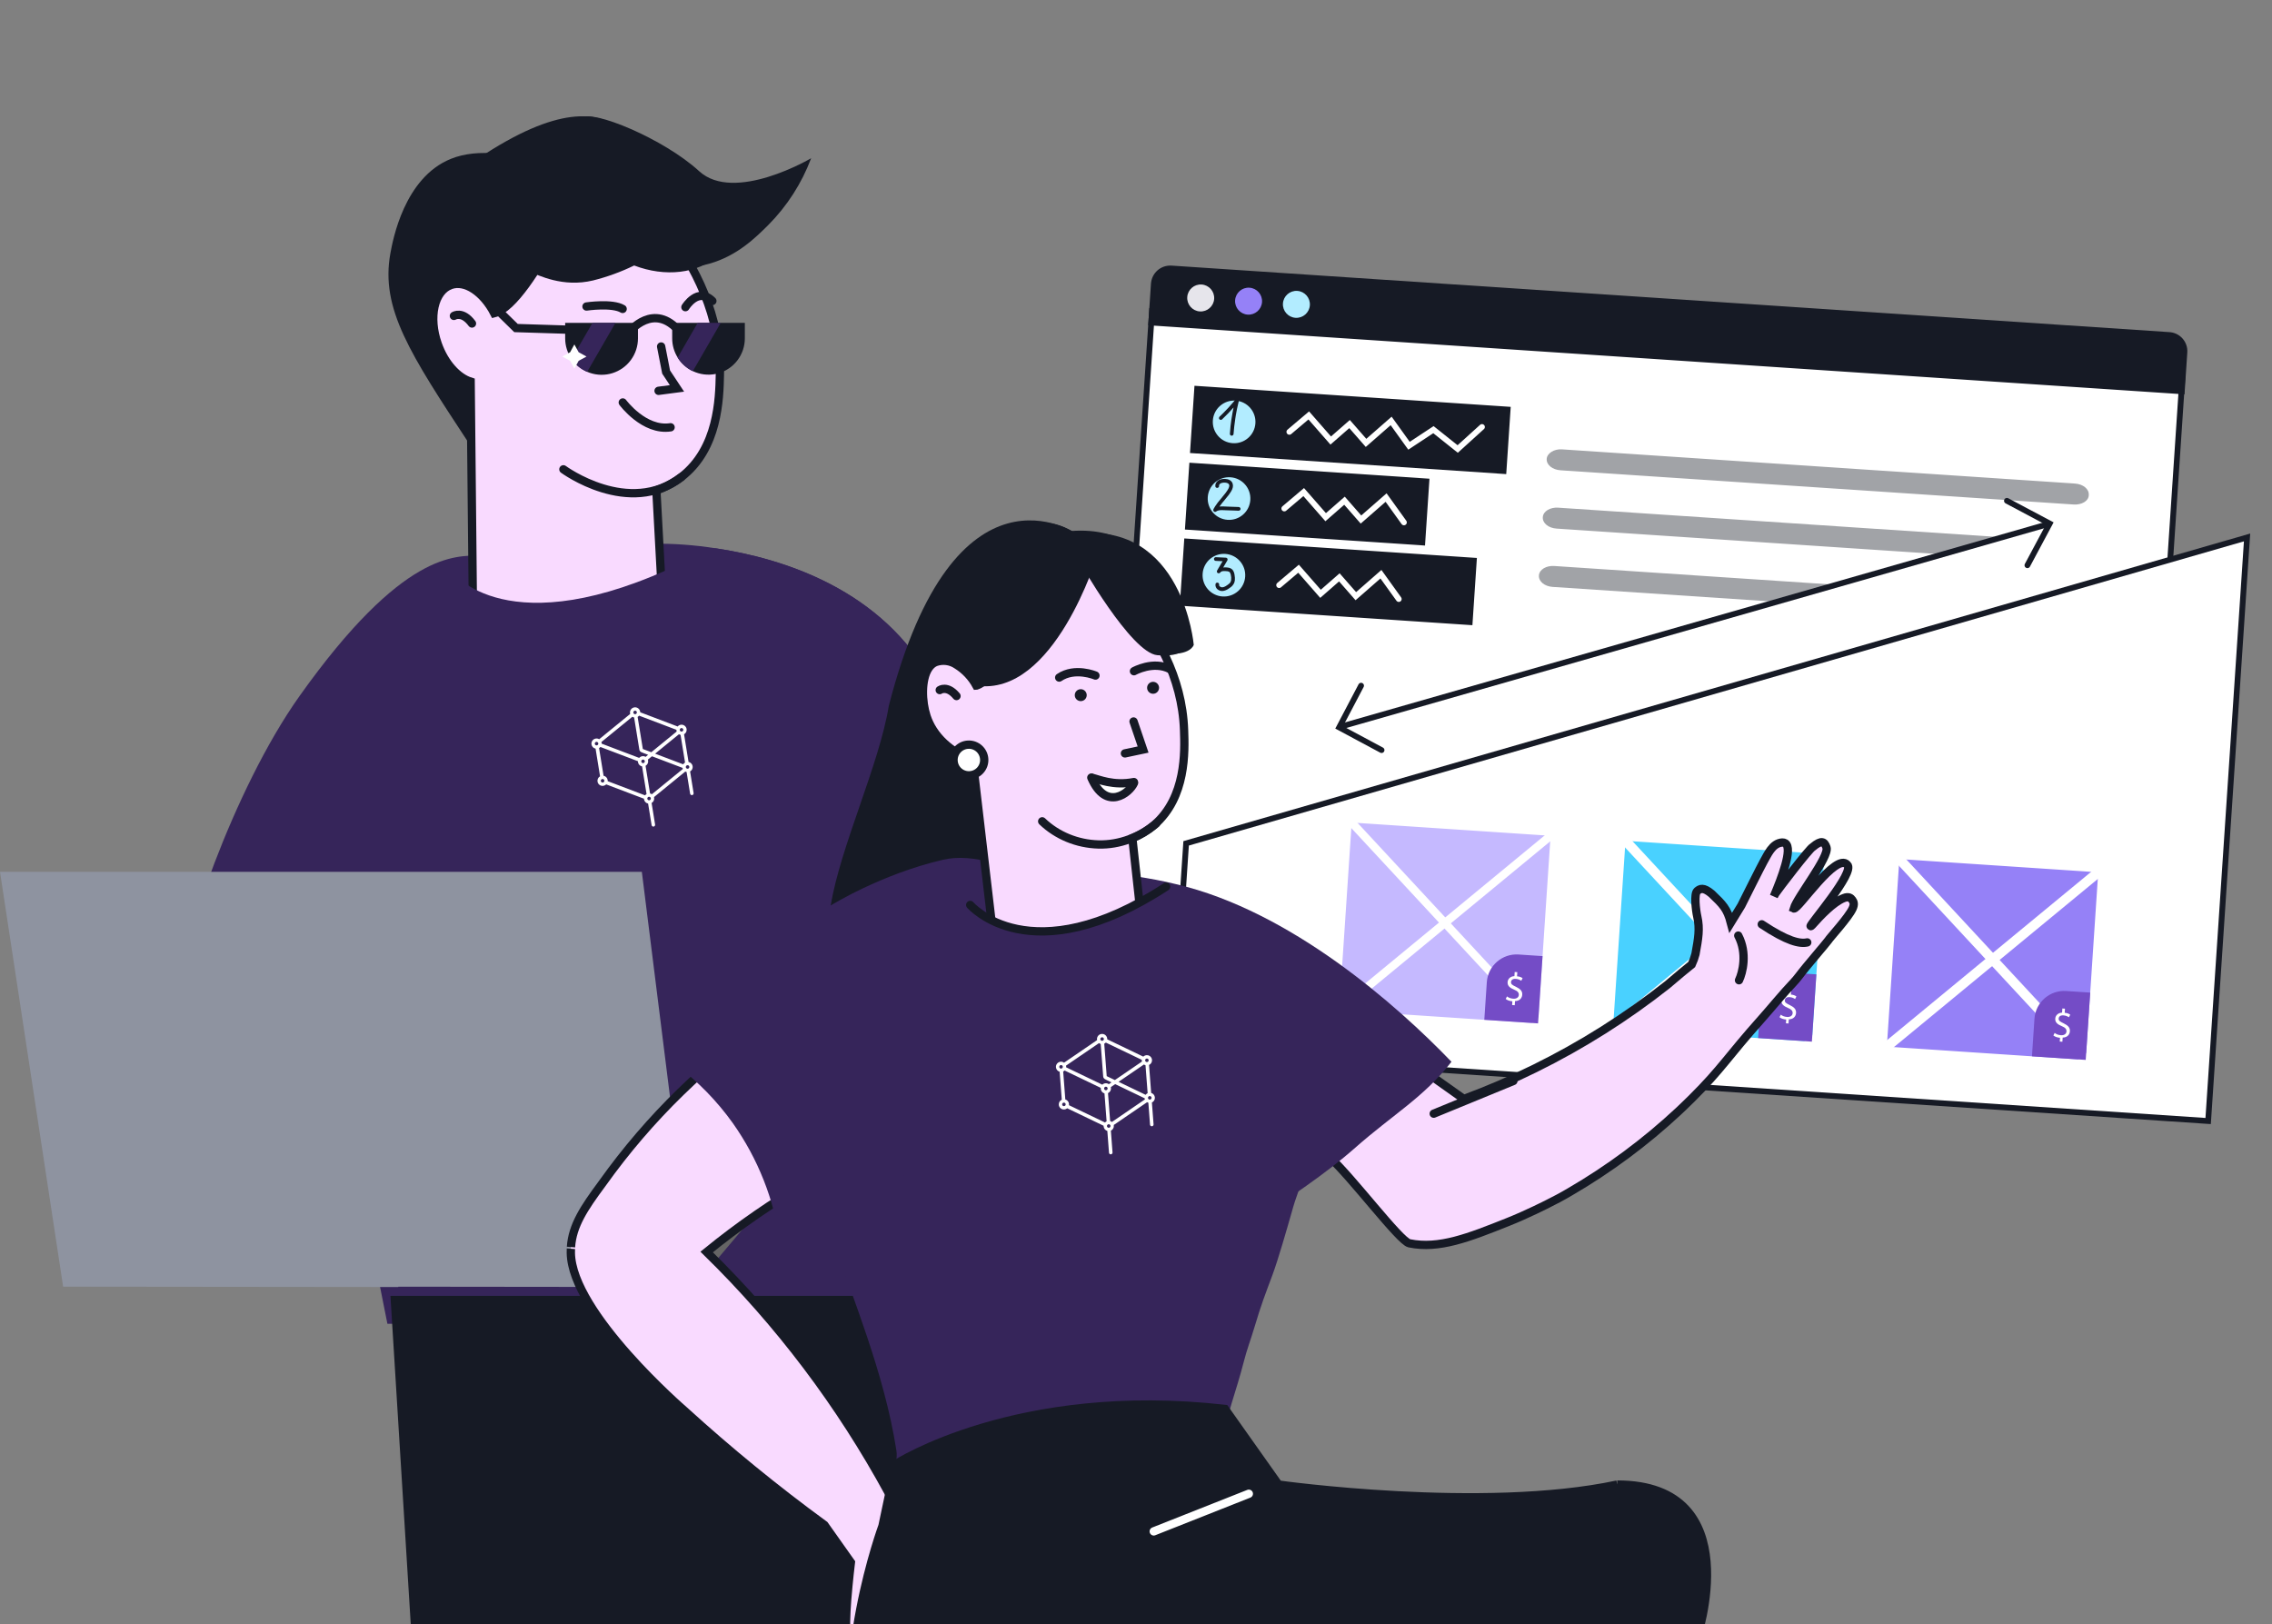 <?xml version="1.0" encoding="UTF-8"?> <svg xmlns="http://www.w3.org/2000/svg" width="547" height="391" viewBox="0 0 547 391" fill="none"><rect x="0" y="0" width="547" height="391" fill="#808080" stroke="none"/><g clip-path="url(#clip0_2489_32927)"><path d="M525.384 91.443L516.125 230.319C515.92 233.386 513.268 235.707 510.201 235.503L273.28 219.706C270.213 219.502 267.892 216.849 268.096 213.782L277.356 74.906L525.384 91.443Z" fill="white" stroke="#161A25" stroke-width="1.385"></path><path d="M526.608 84.862L525.936 94.943L276.436 78.308L277.102 68.317C277.276 65.707 279.484 63.775 282.094 63.949L522.143 79.953C524.76 80.037 526.782 82.252 526.608 84.862Z" fill="#161A25"></path><path d="M288.863 74.98C290.652 75.099 292.2 73.745 292.319 71.956C292.438 70.166 291.084 68.619 289.295 68.499C287.505 68.38 285.958 69.734 285.839 71.523C285.719 73.313 287.073 74.86 288.863 74.98Z" fill="#E6E5EB"></path><path d="M300.386 75.748C302.176 75.868 303.723 74.514 303.843 72.724C303.962 70.934 302.608 69.387 300.818 69.268C299.029 69.148 297.481 70.502 297.362 72.292C297.243 74.082 298.597 75.629 300.386 75.748Z" fill="#9581F7"></path><path d="M311.902 76.516C313.691 76.635 315.239 75.281 315.358 73.492C315.478 71.702 314.124 70.155 312.334 70.035C310.544 69.916 308.997 71.27 308.878 73.06C308.758 74.849 310.112 76.397 311.902 76.516Z" fill="#B2ECFF"></path><path opacity="0.4" d="M499.211 121.461L375.721 113.228C373.741 113.096 372.283 111.913 372.379 110.473C372.469 109.123 374.167 108.061 376.057 108.187L499.547 116.421C501.527 116.553 502.985 117.735 502.889 119.175C502.883 120.621 501.191 121.593 499.211 121.461Z" fill="#161A25"></path><path opacity="0.4" d="M481.508 129.32L467.311 133.437L374.784 127.268C372.803 127.136 371.345 125.953 371.441 124.513C371.537 123.073 373.23 122.101 375.12 122.227L481.508 129.32Z" fill="#161A25"></path><path opacity="0.4" d="M441.778 140.775L427.58 144.891L373.846 141.309C371.866 141.177 370.408 139.995 370.504 138.554C370.6 137.114 372.292 136.142 374.182 136.268L441.778 140.775Z" fill="#161A25"></path><path d="M540.996 129.397L531.628 269.899L282.218 253.27L285.567 203.046L540.996 129.397Z" fill="white" stroke="#161A25" stroke-width="1.385" stroke-miterlimit="10" stroke-linecap="round"></path><path d="M373.312 201.227L325.43 198.034L322.418 243.201L370.301 246.394L373.312 201.227Z" fill="#C5B9FF"></path><path d="M325.43 198.034L370.301 246.394" stroke="white" stroke-width="1.956" stroke-miterlimit="10" stroke-linecap="round"></path><path d="M322.418 243.201L373.312 201.227" stroke="white" stroke-width="1.956" stroke-miterlimit="10" stroke-linecap="round"></path><path d="M370.301 246.394L357.357 245.531L357.961 236.48C358.226 232.497 361.696 229.546 365.588 229.806L371.381 230.192L370.301 246.394Z" fill="#744CC6"></path><path d="M364.045 242.067L364.112 241.071C363.478 241.029 362.857 240.806 362.513 240.51L362.826 239.894C363.17 240.19 363.701 240.407 364.335 240.45C365.059 240.498 365.626 240.172 365.669 239.538C365.705 238.995 365.367 238.609 364.57 238.283C363.508 237.849 362.905 237.354 362.965 236.449C363.019 235.634 363.695 235.043 364.607 235.013L364.673 234.017L365.307 234.059L365.24 235.055C365.874 235.097 366.314 235.308 366.574 235.508L366.26 236.123C366.085 236.02 365.65 235.719 364.926 235.67C364.112 235.616 363.81 236.051 363.786 236.413C363.75 236.956 364.1 237.161 364.981 237.583C366.037 238.108 366.55 238.597 366.489 239.502C366.435 240.317 365.844 241.005 364.751 241.023L364.685 242.019L364.051 241.976L364.045 242.067Z" fill="white"></path><path d="M439.234 205.622L391.352 202.43L388.34 247.597L436.223 250.789L439.234 205.622Z" fill="#49D1FF"></path><path d="M391.352 202.43L436.223 250.789" stroke="white" stroke-width="2.347" stroke-miterlimit="10" stroke-linecap="round"></path><path d="M388.34 247.597L439.234 205.622" stroke="white" stroke-width="2.347" stroke-miterlimit="10" stroke-linecap="round"></path><path d="M436.223 250.79L423.279 249.927L423.883 240.875C424.148 236.893 427.618 233.942 431.51 234.201L437.303 234.588L436.223 250.79Z" fill="#744CC6"></path><path d="M429.967 246.462L430.034 245.467C429.4 245.424 428.778 245.201 428.434 244.905L428.748 244.29C429.092 244.586 429.623 244.803 430.257 244.845C430.981 244.893 431.548 244.568 431.59 243.934C431.627 243.391 431.289 243.005 430.492 242.679C429.43 242.244 428.827 241.749 428.887 240.844C428.941 240.03 429.617 239.438 430.528 239.408L430.595 238.413L431.228 238.455L431.162 239.45C431.796 239.493 432.236 239.704 432.496 239.903L432.182 240.518C432.007 240.416 431.572 240.114 430.848 240.066C430.034 240.012 429.732 240.446 429.708 240.808C429.672 241.351 430.022 241.556 430.903 241.979C431.959 242.504 432.471 242.993 432.411 243.898C432.357 244.712 431.765 245.4 430.673 245.418L430.607 246.414L429.973 246.372L429.967 246.462Z" fill="white"></path><path d="M505.164 210.017L457.281 206.824L454.27 251.991L502.152 255.184L505.164 210.017Z" fill="#9581F7"></path><path d="M457.281 206.824L502.152 255.184" stroke="white" stroke-width="2.347" stroke-miterlimit="10" stroke-linecap="round"></path><path d="M454.27 251.991L505.164 210.017" stroke="white" stroke-width="2.347" stroke-miterlimit="10" stroke-linecap="round"></path><path d="M502.153 255.184L489.209 254.321L489.812 245.27C490.078 241.287 493.548 238.336 497.44 238.596L503.233 238.982L502.153 255.184Z" fill="#744CC6"></path><path d="M495.897 250.857L495.963 249.861C495.33 249.819 494.708 249.596 494.364 249.3L494.678 248.684C495.022 248.98 495.553 249.197 496.187 249.24C496.911 249.288 497.478 248.962 497.52 248.328C497.556 247.785 497.218 247.399 496.422 247.073C495.36 246.639 494.756 246.144 494.817 245.239C494.871 244.424 495.547 243.833 496.458 243.803L496.524 242.807L497.158 242.849L497.092 243.845C497.725 243.887 498.166 244.098 498.425 244.298L498.112 244.913C497.937 244.81 497.502 244.509 496.778 244.46C495.963 244.406 495.662 244.841 495.637 245.203C495.601 245.746 495.951 245.951 496.832 246.373C497.888 246.898 498.401 247.387 498.341 248.292C498.286 249.107 497.695 249.795 496.603 249.813L496.537 250.809L495.903 250.766L495.897 250.857Z" fill="white"></path><path d="M327.692 165.081L322.411 175.126L332.624 180.599" stroke="#161A25" stroke-width="1.385" stroke-miterlimit="10" stroke-linecap="round"></path><path d="M488.112 136.09L493.482 126.051L483.18 120.572" stroke="#161A25" stroke-width="1.385" stroke-miterlimit="10" stroke-linecap="round"></path><path d="M493.299 126.129L322.699 174.966" stroke="#161A25" stroke-width="1.385" stroke-miterlimit="10" stroke-linecap="round"></path><rect x="286.352" y="111.401" width="57.931" height="16.128" transform="rotate(3.814 286.352 111.401)" fill="#161A25"></rect><path d="M309.201 122.43L313.876 118.473L319.165 124.517L323.699 120.55L327.666 125.084L333.711 119.795L338.008 125.774" stroke="white" stroke-width="1.385" stroke-linecap="round"></path><circle cx="295.899" cy="120.031" r="5.135" transform="rotate(3.814 295.899 120.031)" fill="#B2ECFF"></circle><path d="M298.67 122.551C298.665 122.663 298.614 122.761 298.515 122.843C298.425 122.926 298.32 122.965 298.199 122.961L297.149 122.918C296.734 122.91 296.112 122.89 295.282 122.856L294.621 122.83C294.18 122.812 293.851 122.816 293.634 122.842L293.765 122.821C293.486 122.862 293.281 122.905 293.149 122.952L293.176 122.94L293.136 122.965L293.123 122.964C292.999 123.028 292.91 123.081 292.857 123.122L292.938 123.047L292.844 123.122C292.754 123.205 292.648 123.244 292.527 123.239C292.415 123.234 292.326 123.2 292.259 123.137C292.184 123.065 292.135 122.985 292.113 122.897C292.105 122.871 292.102 122.836 292.104 122.793C292.106 122.733 292.127 122.651 292.166 122.549C292.305 122.304 292.435 122.084 292.556 121.89C292.888 121.366 293.372 120.737 294.008 120.001L294.281 119.674L294.24 119.711C294.622 119.259 294.9 118.916 295.074 118.68C295.421 118.218 295.67 117.83 295.822 117.516L295.766 117.618C295.851 117.439 295.91 117.264 295.943 117.092C295.953 117.05 295.96 116.981 295.964 116.886C295.95 116.798 295.935 116.742 295.919 116.715C295.919 116.698 295.9 116.649 295.86 116.57C295.86 116.57 295.827 116.534 295.76 116.462C295.701 116.416 295.613 116.365 295.494 116.308L295.519 116.322C295.425 116.284 295.293 116.244 295.121 116.202L295.237 116.233C295.169 116.213 295.057 116.2 294.901 116.194C294.746 116.187 294.629 116.187 294.551 116.193C294.368 116.211 294.211 116.244 294.079 116.29L293.974 116.325L294.053 116.302C293.938 116.35 293.841 116.398 293.761 116.446L293.828 116.397L293.748 116.459L293.734 116.471L293.748 116.459C293.676 116.525 293.626 116.579 293.599 116.622C293.562 116.663 293.53 116.718 293.501 116.786L293.543 116.723C293.524 116.757 293.504 116.817 293.483 116.903L293.482 116.941L293.504 117.046C293.503 117.072 293.492 117.111 293.473 117.162C293.454 117.213 293.435 117.247 293.417 117.263C293.37 117.348 293.281 117.414 293.149 117.46C293.123 117.468 293.084 117.471 293.032 117.469C292.937 117.465 292.86 117.444 292.801 117.407C292.759 117.38 292.717 117.339 292.676 117.286C292.635 117.232 292.611 117.179 292.605 117.127C292.598 117.066 292.597 116.979 292.602 116.867C292.609 116.703 292.636 116.561 292.684 116.442C292.77 116.229 292.895 116.044 293.057 115.886C293.319 115.619 293.681 115.443 294.143 115.358C294.448 115.31 294.708 115.29 294.924 115.299C295.356 115.316 295.729 115.409 296.042 115.577C296.178 115.652 296.304 115.748 296.42 115.865C296.537 115.982 296.627 116.107 296.691 116.24C296.802 116.478 296.853 116.735 296.842 117.012C296.837 117.133 296.818 117.266 296.787 117.412C296.733 117.678 296.594 117.993 296.372 118.356C296.26 118.551 296.086 118.808 295.848 119.127C295.546 119.53 295.232 119.92 294.905 120.296C294.84 120.389 294.736 120.519 294.59 120.686L294.591 120.673L294.236 121.1C293.999 121.394 293.785 121.679 293.592 121.957C293.844 121.924 294.143 121.915 294.489 121.928L295.707 121.977C296.83 122.023 297.673 122.052 298.235 122.066C298.365 122.071 298.471 122.123 298.553 122.222C298.636 122.312 298.675 122.421 298.67 122.551ZM294.537 116.205L294.485 116.203L294.537 116.205ZM294.079 116.29L294.053 116.302L294.079 116.29ZM293.748 116.459C293.757 116.459 293.761 116.459 293.761 116.459C293.761 116.451 293.761 116.446 293.761 116.446C293.761 116.455 293.757 116.459 293.748 116.459ZM293.557 116.685L293.543 116.723L293.557 116.685ZM293.482 116.928L293.483 116.916L293.483 116.903L293.482 116.928ZM295.94 117.157L295.942 117.105L295.94 117.157ZM294.199 119.762L294.24 119.711L294.199 119.762ZM293.136 122.965C293.136 122.956 293.136 122.952 293.136 122.952C293.145 122.952 293.149 122.952 293.149 122.952L293.123 122.964L293.136 122.965Z" fill="#161A25"></path><rect x="285.125" y="129.636" width="70.605" height="16.226" transform="rotate(3.814 285.125 129.636)" fill="#161A25"></rect><path d="M307.959 140.881L312.634 136.924L317.923 142.968L322.457 139.002L326.424 143.535L332.468 138.246L336.766 144.225" stroke="white" stroke-width="1.385" stroke-linecap="round"></path><circle cx="294.664" cy="138.482" r="5.135" transform="rotate(3.814 294.664 138.482)" fill="#B2ECFF"></circle><path d="M297.223 138.375C297.316 138.872 297.341 139.306 297.301 139.676C297.253 139.995 297.196 140.222 297.13 140.357C297.016 140.613 296.869 140.836 296.688 141.028C296.561 141.17 296.404 141.306 296.217 141.437L295.629 141.842C295.168 142.118 294.721 142.269 294.287 142.294C293.845 142.311 293.436 142.156 293.059 141.829C292.901 141.676 292.791 141.516 292.728 141.349C292.673 141.225 292.642 141.12 292.637 141.034C292.631 140.973 292.63 140.895 292.633 140.8C292.637 140.705 292.645 140.631 292.655 140.58C292.668 140.476 292.736 140.393 292.86 140.328C292.914 140.287 292.988 140.269 293.083 140.272C293.144 140.275 293.187 140.281 293.212 140.291C293.315 140.321 293.403 140.394 293.476 140.509C293.508 140.571 293.523 140.636 293.52 140.706L293.502 140.835C293.511 140.818 293.517 140.792 293.518 140.757L293.512 140.9L293.522 140.978L293.583 141.072C293.583 141.072 293.625 141.117 293.708 141.206C293.741 141.234 293.792 141.266 293.86 141.303L293.847 141.303L293.86 141.303L293.897 141.331L293.86 141.303C293.936 141.35 294.012 141.379 294.09 141.391L294.038 141.388L294.103 141.391C294.111 141.4 294.128 141.405 294.154 141.406C294.137 141.405 294.128 141.401 294.129 141.392L294.206 141.395C294.284 141.398 294.345 141.397 294.388 141.39L294.271 141.411C294.445 141.383 294.576 141.354 294.664 141.323L294.769 141.288C294.76 141.296 294.747 141.3 294.73 141.299C294.721 141.299 294.712 141.303 294.703 141.311C294.949 141.217 295.233 141.051 295.554 140.813L295.46 140.887C295.754 140.674 295.978 140.489 296.132 140.33L296.091 140.381L296.132 140.317C296.132 140.317 296.141 140.309 296.159 140.292L296.132 140.317C296.15 140.301 296.196 140.233 296.27 140.115L296.256 140.141L296.271 140.102L296.312 140.039L296.285 140.077C296.323 139.974 296.364 139.838 296.405 139.666C296.42 139.52 296.424 139.299 296.419 139.005L296.418 139.018L296.42 138.979C296.412 138.961 296.409 138.935 296.41 138.9L296.408 138.939C296.356 138.522 296.295 138.221 296.224 138.036L296.258 138.154C296.228 138.049 296.18 137.943 296.115 137.837L296.003 137.716C295.944 137.67 295.911 137.647 295.902 137.647C295.8 137.599 295.693 137.565 295.582 137.543C295.323 137.515 295.138 137.499 295.025 137.494C294.766 137.484 294.576 137.485 294.454 137.497L294.493 137.499C294.423 137.505 294.358 137.515 294.297 137.53C294.244 137.545 294.196 137.556 294.153 137.563C294.047 137.602 293.968 137.647 293.914 137.696C293.888 137.704 293.861 137.729 293.833 137.771L293.791 137.834C293.699 137.969 293.567 138.033 293.394 138.026C293.308 138.023 293.231 138.002 293.163 137.965C293.028 137.881 292.964 137.749 292.971 137.568C292.975 137.481 292.995 137.408 293.032 137.349L293.409 136.702L293.785 136.068C293.906 135.857 294.096 135.54 294.355 135.118C293.984 135.094 293.431 135.067 292.697 135.038C292.567 135.033 292.461 134.981 292.378 134.882C292.304 134.784 292.27 134.67 292.275 134.541C292.28 134.428 292.327 134.335 292.416 134.261C292.515 134.178 292.62 134.139 292.733 134.143L295.129 134.266C295.259 134.271 295.361 134.318 295.435 134.408C295.518 134.498 295.557 134.603 295.552 134.724C295.549 134.811 295.529 134.883 295.492 134.943C295.324 135.23 295.194 135.446 295.102 135.589C294.841 136.046 294.642 136.388 294.503 136.617C294.711 136.599 294.919 136.594 295.126 136.603C295.273 136.609 295.385 136.617 295.463 136.629C295.773 136.659 296.009 136.712 296.17 136.788C296.417 136.893 296.615 137.035 296.763 137.214C297.002 137.518 297.155 137.905 297.223 138.375ZM294.571 137.489C294.554 137.497 294.528 137.5 294.493 137.499L294.571 137.489ZM295.902 137.647L295.877 137.633L295.902 137.647ZM296.408 138.939C296.408 138.957 296.412 138.97 296.42 138.979L296.419 139.005C296.411 138.987 296.407 138.965 296.408 138.939ZM296.404 139.705C296.394 139.722 296.389 139.743 296.388 139.769C296.389 139.743 296.394 139.722 296.404 139.705ZM296.271 140.102L296.27 140.115L296.285 140.077L296.271 140.102ZM296.132 140.33L296.132 140.317L296.132 140.33ZM293.5 140.874L293.501 140.848L293.502 140.835L293.501 140.848L293.5 140.874ZM293.546 141.031L293.534 140.992L293.546 141.031ZM293.558 141.045L293.583 141.072L293.558 141.045ZM293.657 141.165L293.708 141.206L293.657 141.165ZM293.745 141.247L293.72 141.22L293.745 141.247ZM294.664 141.323L294.703 141.311L294.664 141.323ZM294.103 141.391L294.09 141.391L294.129 141.392L294.103 141.391Z" fill="#161A25"></path><rect x="287.578" y="92.88" width="76.306" height="16.226" transform="rotate(3.814 287.578 92.88)" fill="#161A25"></rect><path d="M310.42 103.977L315.095 100.019L320.384 106.064L324.918 102.097L328.885 106.631L334.929 101.342L339.227 107.32L345.109 103.444L350.952 108.102L356.799 102.8" stroke="white" stroke-width="1.385" stroke-linecap="round"></path><circle cx="297.125" cy="101.578" r="5.135" transform="rotate(3.814 297.125 101.578)" fill="#B2ECFF"></circle><path d="M298.027 96.025C298.197 96.11 298.278 96.248 298.27 96.438C298.268 96.489 298.262 96.528 298.253 96.554C298.22 96.717 298.163 96.961 298.08 97.287C297.905 97.998 297.733 98.831 297.564 99.785L297.565 99.759L297.407 100.791C297.22 102.004 297.079 103.232 296.986 104.474C296.981 104.604 296.929 104.71 296.831 104.793C296.741 104.867 296.631 104.901 296.502 104.896C296.398 104.892 296.305 104.845 296.222 104.755C296.139 104.665 296.1 104.568 296.104 104.465C296.12 104.059 296.171 103.45 296.255 102.64C296.377 101.546 296.537 100.466 296.736 99.401L296.983 98.1C296.211 99.003 295.29 99.962 294.219 100.974C294.138 101.058 294.032 101.097 293.903 101.091C293.773 101.086 293.667 101.039 293.584 100.949C293.509 100.868 293.474 100.767 293.479 100.646C293.484 100.516 293.528 100.41 293.609 100.327L294.406 99.554C295.307 98.664 296.19 97.704 297.053 96.674L296.972 96.762L297.463 96.184C297.527 96.083 297.616 96.017 297.73 95.987C297.748 95.979 297.783 95.977 297.834 95.979C297.895 95.981 297.959 95.997 298.027 96.025ZM297.564 99.785C297.563 99.828 297.557 99.858 297.548 99.875L297.564 99.785Z" fill="#161A25"></path><path d="M221.297 245.776C244.381 284.819 318.047 277.292 324.451 275.517C327.366 274.708 327.836 273.142 327.836 273.142C327.952 272.755 327.98 272.346 327.917 271.947C327.854 271.548 327.701 271.168 327.47 270.836C327.147 270.389 326.685 270.061 326.156 269.905C328.932 269.905 331.055 267.825 331.107 265.798C331.107 264.058 329.645 262.213 327.409 261.578C331.29 260.838 333.657 258.645 333.5 256.87C333.378 255.461 331.673 254.451 331.238 254.19C329.783 253.381 328.073 253.16 326.461 253.573C328.305 251.397 328.314 250.24 328.062 249.605C326.617 246.072 312.399 247.638 307.64 248.126C307.187 248.178 306.77 248.213 306.439 248.23C309.493 244.271 312.104 239.633 311.19 236.048C311.016 235.37 310.468 233.212 309.206 232.959C307.736 232.663 306.274 235.126 304.725 237.014C301.984 240.364 299.026 241.895 294.144 244.428C292.978 244.939 291.766 245.338 290.524 245.62L289.985 245.428C281.369 242.431 272.917 238.98 264.664 235.091C255.484 230.61 239.735 216.087 223.202 194.552L221.297 245.776Z" fill="#F9DAFF" stroke="#161A25" stroke-width="2" stroke-miterlimit="10" stroke-linecap="round"></path><path d="M250.425 207.134C238.583 215.69 225.14 221.776 210.896 225.027C196.653 228.279 181.901 228.63 167.519 226.059L157.182 132.572L157.008 130.902C162.144 130.837 167.276 131.21 172.348 132.015C188.306 134.408 212.592 141.839 224.652 164.55C224.747 164.724 224.773 164.767 224.991 165.185C232.681 179.631 241.172 193.635 250.425 207.134Z" fill="#36255A"></path><path d="M224.65 164.55C223.826 185.241 223.003 205.93 222.179 226.616C221.613 240.634 221.405 245.159 221.178 251.754C220.63 267.617 220.064 290.631 220.204 319.302L93.269 318.711C83.535 271.329 79.956 229.247 70.211 181.865C74.62 178.965 72.888 170.667 77.337 167.569C92.939 156.806 107.679 145.894 121.592 134.965C121.592 134.965 137.681 139.951 151.751 132.947C153.099 132.834 154.961 132.703 157.18 132.573C158.425 132.494 159.791 132.425 161.252 132.364C165.185 132.207 168.849 132.068 172.347 132.016C188.305 134.408 212.59 141.839 224.65 164.55Z" fill="#36255A"></path><path d="M115.307 133.703C109.73 133.99 97.105 132.433 72.133 167.552C55.948 190.305 43.252 228.661 43.496 237.424C57.717 243.725 56.582 237.067 72.133 237.424C87.684 237.781 103.152 235.06 117.648 229.417L115.307 133.703Z" fill="#36255A"></path><path d="M123.139 111.585C122.451 112.331 121.531 112.821 120.529 112.977C117.431 113.317 114.638 109.366 113.037 106.947C98.732 85.194 91.579 74.335 93.981 61.039C94.555 57.898 97.288 42.767 108.582 38.233C121.495 33.012 145.615 43.036 144.901 57.289C144.362 67.644 123.139 111.585 123.139 111.585Z" fill="#161A25"></path><path d="M173.314 90.275C173.192 95.923 172.948 108.017 164.012 114.865C162.199 116.239 160.178 117.314 158.025 118.05L159.879 152.377C153.832 158.431 145.687 161.927 137.133 162.141C128.578 162.355 120.269 159.27 113.927 153.525L113.309 91.885C110.168 90.902 107.036 87.482 105.391 82.819C103.12 76.397 104.521 70.045 108.55 68.627C112.03 67.382 116.381 70.367 118.991 75.414C128.032 73.108 142.85 37.72 142.85 37.72C148.219 41.783 173.923 61.935 173.314 90.275Z" fill="#F9DAFF" stroke="#161A25" stroke-width="2" stroke-miterlimit="10" stroke-linecap="round"></path><path d="M109.281 76.058C109.281 76.058 111.317 74.761 113.632 77.885L109.281 76.058Z" fill="white"></path><path d="M109.281 76.058C109.281 76.058 111.317 74.761 113.632 77.885" stroke="#161A25" stroke-width="2" stroke-miterlimit="10" stroke-linecap="round"></path><path d="M146.482 81.052C147.357 81.052 148.066 80.343 148.066 79.468C148.066 78.594 147.357 77.885 146.482 77.885C145.607 77.885 144.898 78.594 144.898 79.468C144.898 80.343 145.607 81.052 146.482 81.052Z" fill="#161A25"></path><path d="M165.732 81.052C166.607 81.052 167.316 80.343 167.316 79.468C167.316 78.594 166.607 77.885 165.732 77.885C164.857 77.885 164.148 78.594 164.148 79.468C164.148 80.343 164.857 81.052 165.732 81.052Z" fill="#161A25"></path><path d="M108.832 137.637C108.832 137.637 122.057 155.909 164.52 135.392C168.279 147.121 172.035 158.853 175.788 170.588L146.047 176.679L104.133 170.875L108.832 137.637Z" fill="#36255A"></path><path d="M94 312L102.231 445H160L167 312H94Z" fill="#161A25"></path><path d="M156 312L164.231 445H222L219 312H156Z" fill="#161A25"></path><path d="M135.641 112.994C135.641 112.994 151.373 124.584 164.033 114.865" stroke="#161A25" stroke-width="2" stroke-miterlimit="10" stroke-linecap="round"></path><path d="M141.203 73.794C141.203 73.794 147.416 72.872 149.904 74.377" stroke="#161A25" stroke-width="2" stroke-miterlimit="10" stroke-linecap="round"></path><path d="M149.938 96.897C149.938 96.897 155.08 103.858 161.449 102.875" stroke="#161A25" stroke-width="2" stroke-miterlimit="10" stroke-linecap="round"></path><path d="M159.172 83.418L160.373 89.57L162.984 93.511L158.555 94.094" stroke="#161A25" stroke-width="2" stroke-miterlimit="10" stroke-linecap="round"></path><path d="M107.477 43.662C129.273 26.956 140.62 26.321 146.998 29.514C151.644 31.855 153.837 36.318 165.671 45.881C170.422 49.718 174.564 52.625 177.409 54.582C176.547 57.204 175.028 59.561 172.997 61.43C167.977 65.929 160.137 66.764 152.68 63.919C149.516 65.46 146.2 66.667 142.786 67.521C135.538 69.261 129.734 66.312 127.272 65.32C114.003 59.838 108.573 46.56 107.477 43.662Z" fill="#161A25"></path><path d="M153.595 77.736V81.469C153.598 83.337 153.003 85.157 151.898 86.663C150.793 88.169 149.235 89.282 147.452 89.839C145.669 90.396 143.754 90.368 141.988 89.759C140.222 89.15 138.697 87.993 137.637 86.455C136.616 84.993 136.069 83.252 136.07 81.469V77.736H153.595Z" fill="#161A25"></path><path d="M179.326 77.736V81.469C179.324 83.367 178.704 85.213 177.561 86.727C176.418 88.242 174.813 89.344 172.989 89.867C171.165 90.389 169.22 90.305 167.448 89.625C165.676 88.945 164.174 87.707 163.167 86.098C162.294 84.712 161.832 83.107 161.836 81.469V77.736H179.326Z" fill="#161A25"></path><path d="M151.469 79.947C151.469 79.947 157.438 72.429 163.703 79.947" stroke="#161A25" stroke-width="2" stroke-miterlimit="10" stroke-linecap="round"></path><path d="M148.175 77.736L141.361 89.535C139.84 88.885 138.534 87.817 137.594 86.455L142.632 77.754L148.175 77.736Z" fill="#36255A"></path><path d="M173.521 77.736L166.795 89.379C165.289 88.656 164.021 87.518 163.141 86.098L167.97 77.736H173.521Z" fill="#36255A"></path><path d="M165.016 73.951C165.016 73.951 168.044 69 171.507 72.463" stroke="#161A25" stroke-width="2" stroke-miterlimit="10" stroke-linecap="round"></path><path d="M137.014 79.381L124.232 78.981L119.438 74.291" stroke="#161A25" stroke-width="2" stroke-miterlimit="10" stroke-linecap="round"></path><path d="M137.255 84.806L138.282 82.927L139.318 84.806L141.206 85.842L139.318 86.868L138.282 88.757L137.255 86.868L135.367 85.842L137.255 84.806Z" fill="white"></path><path d="M144.892 57.662C146.971 59.159 158.318 67.025 170.856 63.466C177.539 61.56 181.968 57.158 184.944 54.199C189.497 49.626 193.024 44.136 195.29 38.093C195.29 38.093 176.808 49.005 168.316 41.208C159.823 33.412 142.543 26.259 139.906 28.383C137.27 30.506 144.892 57.662 144.892 57.662Z" fill="#161A25"></path><path d="M167.04 309.872L199.922 270.864L95.124 278.695L167.04 309.872Z" fill="#656565"></path><path d="M95.88 309.785L95.889 309.864L15.201 309.777L0 209.895H154.527L167.039 309.864L95.88 309.785Z" fill="#8E93A0"></path><path d="M325.752 254.026L315.18 255.645L325.752 254.026Z" fill="white"></path><path d="M325.752 254.026L315.18 255.645" stroke="#161A25" stroke-width="2" stroke-miterlimit="10" stroke-linecap="round"></path><path d="M325.724 261.322C322.705 262.046 319.627 262.498 316.527 262.671C315.056 262.749 311.141 262.871 311.141 262.871" fill="white"></path><path d="M325.724 261.322C322.705 262.046 319.627 262.498 316.527 262.671C315.056 262.749 311.141 262.871 311.141 262.871" stroke="#161A25" stroke-width="2" stroke-miterlimit="10" stroke-linecap="round"></path><path d="M324.202 269.779C321.734 270.087 319.25 270.252 316.763 270.275C314.57 270.275 312.525 270.197 310.672 270.032" fill="white"></path><path d="M324.202 269.779C321.734 270.087 319.25 270.252 316.763 270.275C314.57 270.275 312.525 270.197 310.672 270.032" stroke="#161A25" stroke-width="2" stroke-miterlimit="10" stroke-linecap="round"></path><path d="M440.105 226.476C438.39 228.634 438.242 228.664 434.882 232.753C433.246 234.737 432.816 235.471 431.789 236.555C429.11 239.376 426.676 242.408 424.091 245.316C415.934 254.456 414.61 257.207 407.332 264.448C405.809 265.956 404.613 267.081 404.072 267.587C396.125 274.991 387.375 281.484 377.986 286.945C375.975 288.132 374.214 289.057 372.541 289.883C372.541 289.883 367.673 292.37 363.043 294.209C353.653 297.952 346.452 300.812 339.306 299.336C337.019 298.862 325.415 283.366 320.14 278.64L317.585 276.332L318.363 270.405L338.461 254.693L344.189 258.76L352.416 264.593C358.254 262.439 363.974 259.98 369.553 257.224C380.852 251.657 391.532 244.913 401.416 237.106C403.913 234.969 405.975 233.261 407.299 232.205C407.674 231.4 407.976 230.562 408.2 229.703C408.885 225.936 409.293 223.646 408.637 220.708C408.262 219.053 407.838 215.221 408.611 214.532C409.317 213.95 410.095 213.517 412.077 215.174C414.77 217.745 415.824 218.768 416.708 222.147L419.23 218.035C419.23 218.035 424.177 208.136 424.613 207.416C425.525 205.898 426.645 202.964 429.121 202.842C429.364 202.83 429.605 202.892 429.813 203.018C431.719 204.262 428.848 211.59 427.06 215.823C427.173 215.58 427.303 215.344 427.449 215.12C427.929 214.376 435.658 204.223 436.478 203.89C438.514 202.2 439.251 202.578 439.739 204.034C440.483 206.255 432.648 216.05 431.879 218.729C432.833 219.165 442.054 205.091 444.732 208.194C446.773 209.93 435.478 222.825 435.925 222.983C436.038 222.991 436.187 222.856 436.231 222.799C438.231 220.541 441.348 217.228 443.902 216.219C445.1 215.746 445.626 216.209 445.952 216.671C446.278 217.132 446.521 217.656 446.026 218.74C444.998 220.96 440.498 225.799 440.105 226.476Z" fill="#F9DAFF" stroke="#161A25" stroke-width="2" stroke-miterlimit="10" stroke-linecap="round"></path><path d="M435.109 226.894C433.314 227.291 430.335 226.648 424.155 222.538" stroke="#161A25" stroke-width="2" stroke-linecap="round"></path><path d="M418.677 236.008C419.55 234.195 420.735 229.506 418.494 225.251" stroke="#161A25" stroke-width="2" stroke-linecap="round"></path><path d="M345.18 268.129L364.359 260.254" stroke="#161A25" stroke-width="2" stroke-miterlimit="10" stroke-linecap="round"></path><path d="M190.725 247.878C191.352 256.836 192.574 265.742 194.382 274.538C195.185 278.451 195.952 281.576 196.756 284.5C197.559 287.424 198.353 290.025 199.271 293.022C200.151 295.894 201.135 299.07 202.271 302.997C204.671 311.28 212.899 330.299 215.808 349.186C216.39 352.97 213.78 355.743 214.259 360.657C214.262 360.712 214.265 360.767 214.268 360.823C214.401 362.209 214.527 363.635 214.649 365.108C215.158 371.723 215.43 379.181 215.354 387.38L215.695 387.25L266.61 367.996L291.424 358.615L292.974 358.015C293.046 357.306 293.125 356.597 293.212 355.872C293.214 355.835 293.212 355.798 293.206 355.761C293.541 352.871 293.948 349.875 294.425 346.771C295.485 339.911 297.515 335.437 299.473 327.768C300.16 325.038 301.151 322.447 301.991 319.633C303.725 313.826 304.532 311.859 306.319 307.057C307.84 302.928 309.742 296.176 310.963 291.951C312.102 287.776 312.924 286.131 314.426 281.905C319.563 271.118 325.502 260.732 332.193 250.834C329.81 248.12 327.221 245.593 324.451 243.275C317.286 237.292 313.604 236.704 301.4 228.649C298.244 226.57 295.128 224.484 292.051 222.391C288.887 220.249 285.759 218.095 282.667 215.929L282.115 216.118C279.973 216.798 277.78 217.309 275.558 217.645C274.812 217.766 273.987 217.875 273.2 217.958C272.726 217.985 272.247 218.051 271.75 218.086L271.229 218.115C265.768 218.534 260.285 217.673 255.216 215.6C253.987 215.565 252.291 215.54 250.272 215.533L247.897 215.539L246.568 215.557C244.195 215.586 241.877 215.627 239.672 215.686L236.51 215.79C232.994 216.518 229.525 217.456 226.121 218.6C222.066 219.943 218.133 221.631 214.367 223.646C207.362 227.289 201.217 232.389 196.346 238.604C194.131 241.474 192.245 244.585 190.725 247.878Z" fill="#36255A"></path><path d="M137.432 301.646C137.65 316.265 164.706 339.576 164.706 339.576C175.459 349.37 186.734 358.576 198.482 367.153L204.857 376.157C204.857 376.157 204.313 380.636 203.947 385.296C203.688 388.778 203.546 392.349 203.872 394.231C204.45 397.643 212.541 392.23 217.511 385.05C218.951 383.047 220.065 380.829 220.812 378.478C222.284 373.48 219.524 367.537 216.463 362.885C215.738 361.801 215 360.781 214.299 359.838L214.013 359.545C202.369 338.093 187.578 318.504 170.134 301.431C173.883 298.372 177.918 295.33 182.234 292.351C184.115 291.054 185.996 289.807 187.877 288.61C191.446 286.338 195 284.232 198.539 282.294C211.689 275.098 225.613 269.417 240.043 265.36L247.712 260.897L240.806 245.866L238.717 241.326L234.091 231.291L229.344 220.937C229.344 220.937 215.782 225.649 198.155 236.42C187.833 242.71 178.111 249.933 169.109 257.999C167.345 259.596 165.589 261.242 163.841 262.939C156.943 269.664 150.66 276.991 145.066 284.834L144.875 285.098C140.595 290.878 137.827 295.053 137.465 300.227C137.47 300.187 137.427 300.831 137.432 301.646Z" fill="#F9DAFF" stroke="#161A25" stroke-width="2" stroke-miterlimit="10" stroke-linecap="round"></path><path d="M259.191 128.516C259.191 128.516 229.865 108.111 213.979 169.97C211.695 184.064 202.29 203.901 200.007 218C200.007 218 212.007 210.5 227.007 207C241.661 203.581 263.06 220.599 263.06 220.599L259.191 128.516Z" fill="#161A25"></path><path d="M262.366 135.458C262.366 135.458 274.406 156.745 280.539 157.332C286.672 157.919 287.405 155.257 287.405 155.257C287.405 155.257 284.846 125.566 259.191 128.515L262.366 135.458Z" fill="#161A25"></path><path d="M162.87 256.487C168.064 260.409 172.633 265.096 176.42 270.389C182.484 278.954 186.398 288.852 187.831 299.247L249.87 265.593L254.357 236.177L246.726 211.504C215.251 218.716 186.29 234.249 162.87 256.479L162.87 256.487Z" fill="#36255A"></path><path d="M349.45 255.633C342.785 264.209 335.48 268.215 326.301 276.314C311.582 289.301 290.966 299.303 288.321 305.818L267.614 268.368L265.751 234.792L273.624 211.032C276.729 211.485 279.913 212.076 283.163 212.877C310.741 219.335 336.319 241.984 349.45 255.633Z" fill="#36255A"></path><path d="M222.41 169.539C222.552 170.534 222.779 171.514 223.087 172.47C223.465 173.61 223.983 174.698 224.629 175.71C227.761 180.651 233.115 182.681 234.183 183.097C236.189 200.229 238.196 217.366 240.203 234.509C241.111 235.614 246.879 242.396 256.56 242.793C268.574 243.29 275.577 233.52 276.031 232.853L272.621 201.809C274.537 201.035 276.317 199.958 277.891 198.619C285.635 191.927 285.255 180.944 285.073 175.815C284.198 150.054 259.87 133.1 254.803 129.676C254.803 129.676 248.565 147.242 242.043 157.682C241.862 157.977 241.68 158.265 241.49 158.552C239.301 161.912 237.103 164.385 235.121 165.049L235.058 165.053C233.947 163.015 232.327 161.299 230.356 160.073C229.617 159.566 228.768 159.241 227.879 159.127C226.991 159.012 226.087 159.111 225.244 159.414C222.468 160.597 221.797 165.353 222.41 169.539Z" fill="#F9DAFF" stroke="#161A25" stroke-width="2" stroke-miterlimit="10" stroke-linecap="round"></path><path d="M226.247 166.142C226.247 166.142 228.029 164.871 230.285 167.58L226.247 166.142Z" fill="white"></path><path d="M226.247 166.142C226.247 166.142 228.029 164.871 230.285 167.58" stroke="#161A25" stroke-width="2" stroke-miterlimit="10" stroke-linecap="round"></path><path d="M250.914 197.741C254.505 201.181 259.35 203.174 264.454 203.314C269.559 203.454 274.525 201.511 278.356 198.274" stroke="#161A25" stroke-width="2" stroke-miterlimit="10" stroke-linecap="round"></path><path d="M260.278 168.804C259.484 168.848 258.805 168.241 258.761 167.447C258.717 166.654 259.325 165.975 260.118 165.931C260.912 165.887 261.59 166.495 261.634 167.288C261.678 168.081 261.071 168.76 260.278 168.804Z" fill="#161A25"></path><path d="M277.692 167.031C276.898 167.075 276.22 166.467 276.175 165.674C276.131 164.881 276.739 164.202 277.532 164.158C278.326 164.114 279.004 164.721 279.048 165.515C279.092 166.308 278.485 166.987 277.692 167.031Z" fill="#161A25"></path><path d="M292.505 243.759L267.347 250.499L231.182 247.368L233.598 217.854C233.598 217.854 236.664 221.745 244.181 223.101C245.64 223.366 247.117 223.514 248.6 223.545C255.356 223.74 264.675 221.909 277.118 215.431C278.311 214.818 279.541 214.148 280.792 213.438L281.168 213.227C284.942 223.415 288.721 233.593 292.505 243.759Z" fill="#36255A"></path><path d="M263.738 162.645C263.738 162.645 258.808 160.544 255.009 163.13" stroke="#161A25" stroke-width="2" stroke-miterlimit="10" stroke-linecap="round"></path><path d="M273.009 161.599C273.009 161.599 277.684 158.965 281.738 161.115" stroke="#161A25" stroke-width="2" stroke-miterlimit="10" stroke-linecap="round"></path><path d="M272.114 188.797C271.042 189.222 265.831 188.079 263.359 187.455C263.41 188.366 265.624 191.213 267.724 192.01C269.824 192.807 273.456 188.265 272.114 188.797Z" fill="white"></path><path d="M273.018 188.519C272.005 190.859 266.324 195.515 262.742 187.218" stroke="#161A25" stroke-width="2" stroke-miterlimit="10" stroke-linecap="round"></path><path d="M262.891 187.253C264.51 187.62 268.027 189.252 272.999 188.291" stroke="#161A25" stroke-width="2" stroke-linecap="round"></path><path d="M272.91 173.703L275.209 180.463L270.835 181.387" stroke="#161A25" stroke-width="2" stroke-miterlimit="10" stroke-linecap="round"></path><path d="M264.188 133.672C264.188 133.672 253.823 167.879 235.054 165.065L220.857 149.916C220.857 149.916 245.844 109.126 264.188 133.672Z" fill="#161A25"></path><path d="M259.847 135.145C259.847 135.145 272.288 157.176 278.621 157.743C284.955 158.31 285.715 155.6 285.715 155.6C285.715 155.6 283.071 124.925 256.583 127.971L259.847 135.145Z" fill="#161A25"></path><path d="M233.587 217.878C233.587 217.878 248.104 234.798 280.758 213.463" stroke="#161A25" stroke-width="2" stroke-miterlimit="10" stroke-linecap="round"></path><path d="M233.469 186.667C231.432 186.78 229.688 185.22 229.575 183.182C229.462 181.144 231.022 179.4 233.06 179.287C235.098 179.174 236.842 180.734 236.955 182.772C237.068 184.81 235.507 186.554 233.469 186.667Z" fill="white" stroke="#161A25" stroke-width="2" stroke-miterlimit="10" stroke-linecap="round"></path><path d="M294.915 339.222L307.801 357.428C307.801 357.428 357.094 364.324 389.367 357.428C421.185 357.428 408.457 394.575 408.457 394.575C408.457 394.575 388.386 433.012 408.457 426.854C388.704 476.438 432.898 404.613 431.221 412.347C421.823 455.699 389.728 573.846 389.728 573.846C389.728 573.846 334.86 497.072 332.353 480.443L353.602 434.485L299.187 434.338C299.187 434.338 333.905 497.838 333.936 520.376L262.985 518.985C262.985 518.985 214.124 452.549 207.061 426.854C199.998 401.159 212.469 367.374 212.469 367.374L215.603 352.53C215.603 352.53 244.863 333.528 294.915 339.222Z" fill="#9581F7"></path><path d="M294.915 339.222L307.801 357.428C307.801 357.428 357.094 364.324 389.367 357.428C421.185 357.428 408.457 394.575 408.457 394.575C408.457 394.575 388.386 433.012 408.457 426.854C388.704 476.438 432.898 404.613 431.221 412.347C421.823 455.699 389.728 573.846 389.728 573.846C389.728 573.846 334.86 497.072 332.353 480.443L353.602 434.485L299.187 434.338C299.187 434.338 333.905 497.838 333.936 520.376L262.985 518.985C262.985 518.985 214.124 452.549 207.061 426.854C199.998 401.159 212.469 367.374 212.469 367.374L215.603 352.53C215.603 352.53 244.863 333.528 294.915 339.222Z" fill="#161A25"></path><path d="M408.457 394.575C408.457 394.575 421.185 357.428 389.367 357.428M408.457 394.575C408.457 394.575 388.386 433.012 408.457 426.854C388.704 476.438 432.898 404.613 431.221 412.347C421.823 455.699 389.728 573.846 389.728 573.846C389.728 573.846 334.86 497.072 332.353 480.443L353.602 434.485L299.187 434.338C299.187 434.338 333.905 497.838 333.936 520.376L262.985 518.985C262.985 518.985 214.124 452.549 207.061 426.854C199.998 401.159 212.469 367.374 212.469 367.374L215.603 352.53C215.603 352.53 244.863 333.528 294.915 339.222L307.801 357.428C307.801 357.428 357.094 364.324 389.367 357.428M408.457 394.575L389.367 357.428" stroke="#161A25" stroke-width="2" stroke-miterlimit="10"></path><path d="M353.613 434.502L400.352 368.652L299.2 434.379L353.613 434.502Z" fill="#161A25"></path><path d="M300.664 359.637L277.772 368.698" stroke="white" stroke-width="2" stroke-miterlimit="10" stroke-linecap="round"></path><path d="M242.007 157.69C241.825 157.985 241.643 158.272 241.453 158.56L242.142 157.856L242.007 157.69Z" fill="white" stroke="#161A25" stroke-width="2" stroke-miterlimit="10"></path><path fill-rule="evenodd" clip-rule="evenodd" d="M264.111 250.253C264.059 249.573 264.568 248.98 265.247 248.929C265.927 248.877 266.52 249.386 266.571 250.065C266.575 250.12 266.576 250.174 266.573 250.228L275.26 254.398C275.46 254.201 275.729 254.07 276.032 254.047C276.711 253.995 277.304 254.504 277.356 255.184C277.396 255.714 277.095 256.191 276.639 256.4L277.151 263.128C277.634 263.265 278.004 263.691 278.044 264.221C278.085 264.751 277.784 265.229 277.327 265.438L277.728 270.703C277.746 270.938 277.57 271.142 277.335 271.16C277.1 271.178 276.896 271.002 276.878 270.768L276.477 265.502C276.368 265.472 276.266 265.426 276.171 265.368L268.145 270.854C268.155 270.903 268.162 270.953 268.166 271.003C268.206 271.534 267.905 272.011 267.449 272.22L267.848 277.463C267.866 277.697 267.69 277.902 267.455 277.92C267.22 277.938 267.016 277.762 266.998 277.527L266.598 272.285C266.115 272.147 265.746 271.721 265.705 271.191C265.701 271.139 265.701 271.087 265.703 271.037L256.942 266.831C256.75 266.993 256.507 267.099 256.238 267.119C255.558 267.171 254.965 266.662 254.914 265.983C254.873 265.453 255.174 264.975 255.631 264.767L255.119 258.039C254.636 257.902 254.266 257.476 254.225 256.945C254.174 256.266 254.683 255.673 255.362 255.621C255.666 255.598 255.953 255.687 256.181 255.854L264.134 250.417C264.123 250.364 264.115 250.309 264.111 250.253ZM265.822 262.092C265.84 262.327 266.045 262.503 266.28 262.485C266.514 262.467 266.69 262.262 266.672 262.027C266.654 261.793 266.45 261.617 266.215 261.635C265.98 261.653 265.804 261.857 265.822 262.092ZM264.916 250.191C264.934 250.426 265.139 250.602 265.373 250.584C265.608 250.566 265.784 250.361 265.766 250.127C265.748 249.892 265.543 249.716 265.309 249.734C265.074 249.752 264.898 249.957 264.916 250.191ZM266.511 271.13C266.528 271.364 266.733 271.54 266.968 271.522C267.203 271.504 267.378 271.3 267.361 271.065C267.343 270.83 267.138 270.654 266.903 270.672C266.668 270.69 266.493 270.895 266.511 271.13ZM275.701 255.31C275.718 255.545 275.923 255.72 276.158 255.703C276.393 255.685 276.569 255.48 276.551 255.245C276.533 255.01 276.328 254.835 276.093 254.853C275.859 254.87 275.683 255.075 275.701 255.31ZM276.389 264.347C276.407 264.582 276.612 264.758 276.846 264.74C277.081 264.722 277.257 264.517 277.239 264.283C277.221 264.048 277.016 263.872 276.782 263.89C276.547 263.908 276.371 264.113 276.389 264.347ZM255.031 256.884C255.049 257.119 255.253 257.295 255.488 257.277C255.723 257.259 255.899 257.054 255.881 256.819C255.863 256.585 255.658 256.409 255.423 256.427C255.189 256.445 255.013 256.649 255.031 256.884ZM255.719 265.922C255.737 266.156 255.942 266.332 256.176 266.314C256.411 266.296 256.587 266.092 256.569 265.857C256.551 265.622 256.346 265.446 256.112 265.464C255.877 265.482 255.701 265.687 255.719 265.922ZM274.896 255.169C274.891 255.235 274.89 255.303 274.895 255.371C274.901 255.444 274.912 255.514 274.93 255.582L268.415 260.036L266.449 259.092L265.854 251.282C265.998 251.216 266.127 251.123 266.234 251.011L274.896 255.169ZM275.413 256.285C275.526 256.365 275.653 256.426 275.789 256.465L276.301 263.192C276.106 263.281 275.94 263.419 275.816 263.589L269.302 260.462L275.413 256.285ZM265.022 261.916C265.013 261.994 265.011 262.073 265.017 262.153C265.057 262.684 265.427 263.11 265.91 263.247L266.423 269.975C266.276 270.042 266.145 270.136 266.037 270.251L257.362 266.087C257.378 265.992 257.382 265.895 257.374 265.795C257.334 265.265 256.964 264.839 256.481 264.702L255.969 257.974C256.098 257.915 256.215 257.834 256.316 257.737L265.022 261.916ZM267.478 261.966C267.472 261.887 267.458 261.81 267.438 261.736L268.49 261.017L275.585 264.423C275.593 264.519 275.612 264.611 275.641 264.698L267.698 270.127C267.573 270.029 267.429 269.954 267.273 269.91L266.76 263.182C267.217 262.974 267.518 262.496 267.478 261.966ZM267.602 260.591L266.523 260.073L266.031 259.817C266.007 259.804 265.984 259.79 265.961 259.775C265.759 259.643 265.619 259.421 265.599 259.162L265.004 251.346C264.853 251.303 264.713 251.232 264.59 251.138L256.655 256.562C256.671 256.626 256.681 256.691 256.686 256.758C256.692 256.829 256.691 256.899 256.684 256.968L265.39 261.148C265.59 260.956 265.854 260.83 266.152 260.807C266.45 260.784 266.732 260.87 266.959 261.031L267.602 260.591Z" fill="white"></path><path fill-rule="evenodd" clip-rule="evenodd" d="M151.687 171.724C151.578 171.051 152.035 170.417 152.707 170.308C153.38 170.199 154.014 170.655 154.123 171.328C154.132 171.382 154.137 171.436 154.139 171.49L163.148 174.908C163.331 174.695 163.588 174.542 163.887 174.493C164.56 174.384 165.194 174.841 165.303 175.513C165.388 176.038 165.129 176.539 164.691 176.786L165.773 183.446C166.266 183.542 166.67 183.935 166.756 184.46C166.841 184.985 166.581 185.486 166.144 185.733L166.99 190.945C167.028 191.177 166.87 191.396 166.638 191.434C166.405 191.472 166.186 191.314 166.149 191.081L165.302 185.869C165.192 185.848 165.086 185.811 164.987 185.762L157.455 191.909C157.469 191.956 157.48 192.005 157.488 192.056C157.573 192.58 157.314 193.082 156.877 193.328L157.719 198.518C157.757 198.751 157.599 198.97 157.367 199.007C157.134 199.045 156.915 198.887 156.878 198.655L156.035 193.465C155.542 193.369 155.137 192.976 155.052 192.451C155.044 192.4 155.039 192.348 155.037 192.298L145.951 188.85C145.773 189.028 145.541 189.154 145.274 189.197C144.601 189.307 143.967 188.85 143.858 188.177C143.773 187.652 144.032 187.151 144.469 186.904L143.388 180.245C142.895 180.149 142.491 179.756 142.405 179.231C142.296 178.558 142.753 177.924 143.426 177.815C143.727 177.766 144.02 177.831 144.262 177.977L151.725 171.886C151.709 171.833 151.696 171.779 151.687 171.724ZM154.397 183.375C154.435 183.608 154.654 183.765 154.886 183.728C155.118 183.69 155.276 183.471 155.238 183.239C155.201 183.006 154.982 182.848 154.749 182.886C154.517 182.924 154.359 183.143 154.397 183.375ZM152.484 171.594C152.522 171.827 152.741 171.984 152.973 171.947C153.206 171.909 153.364 171.69 153.326 171.458C153.288 171.225 153.069 171.067 152.837 171.105C152.604 171.143 152.447 171.362 152.484 171.594ZM155.849 192.322C155.887 192.554 156.106 192.712 156.338 192.674C156.571 192.636 156.729 192.417 156.691 192.185C156.653 191.953 156.434 191.795 156.202 191.833C155.969 191.87 155.812 192.089 155.849 192.322ZM163.664 175.779C163.702 176.012 163.921 176.17 164.153 176.132C164.386 176.094 164.544 175.875 164.506 175.643C164.468 175.41 164.249 175.253 164.017 175.29C163.784 175.328 163.627 175.547 163.664 175.779ZM165.117 184.726C165.155 184.958 165.373 185.116 165.606 185.078C165.838 185.041 165.996 184.822 165.958 184.589C165.921 184.357 165.702 184.199 165.469 184.237C165.237 184.275 165.079 184.494 165.117 184.726ZM143.203 179.101C143.24 179.334 143.459 179.491 143.692 179.454C143.924 179.416 144.082 179.197 144.044 178.965C144.006 178.732 143.787 178.575 143.555 178.612C143.323 178.65 143.165 178.869 143.203 179.101ZM144.655 188.048C144.693 188.28 144.912 188.438 145.144 188.4C145.376 188.363 145.534 188.144 145.497 187.911C145.459 187.679 145.24 187.521 145.008 187.559C144.775 187.596 144.617 187.815 144.655 188.048ZM162.851 175.707C162.851 175.774 162.856 175.841 162.867 175.909C162.879 175.981 162.896 176.05 162.919 176.116L156.806 181.106L154.767 180.332L153.512 172.601C153.65 172.523 153.77 172.42 153.867 172.299L162.851 175.707ZM163.46 176.775C163.58 176.845 163.711 176.896 163.85 176.923L164.931 183.583C164.745 183.688 164.591 183.839 164.482 184.019L157.726 181.455L163.46 176.775ZM153.584 183.268C153.582 183.346 153.587 183.425 153.6 183.505C153.685 184.029 154.089 184.423 154.583 184.518L155.664 191.178C155.523 191.258 155.401 191.363 155.303 191.487L146.306 188.073C146.314 187.978 146.31 187.88 146.294 187.782C146.209 187.257 145.804 186.864 145.311 186.768L144.23 180.108C144.354 180.038 144.464 179.948 144.555 179.842L153.584 183.268ZM156.036 183.109C156.023 183.031 156.003 182.955 155.977 182.883L156.964 182.078L164.322 184.87C164.338 184.964 164.365 185.054 164.401 185.139L156.948 191.222C156.815 191.135 156.665 191.073 156.505 191.042L155.424 184.382C155.862 184.135 156.121 183.634 156.036 183.109ZM156.043 181.729L154.924 181.304L154.412 181.09C154.387 181.08 154.363 181.068 154.339 181.055C154.126 180.94 153.968 180.731 153.926 180.474L152.67 172.737C152.516 172.708 152.37 172.648 152.24 172.565L144.794 178.643C144.815 178.705 144.831 178.769 144.841 178.835C144.853 178.906 144.858 178.976 144.857 179.045L153.887 182.471C154.069 182.263 154.322 182.115 154.616 182.067C154.912 182.019 155.2 182.08 155.44 182.221L156.043 181.729Z" fill="white"></path></g><defs><clipPath id="clip0_2489_32927"><rect width="547" height="391" fill="white"></rect></clipPath></defs></svg> 